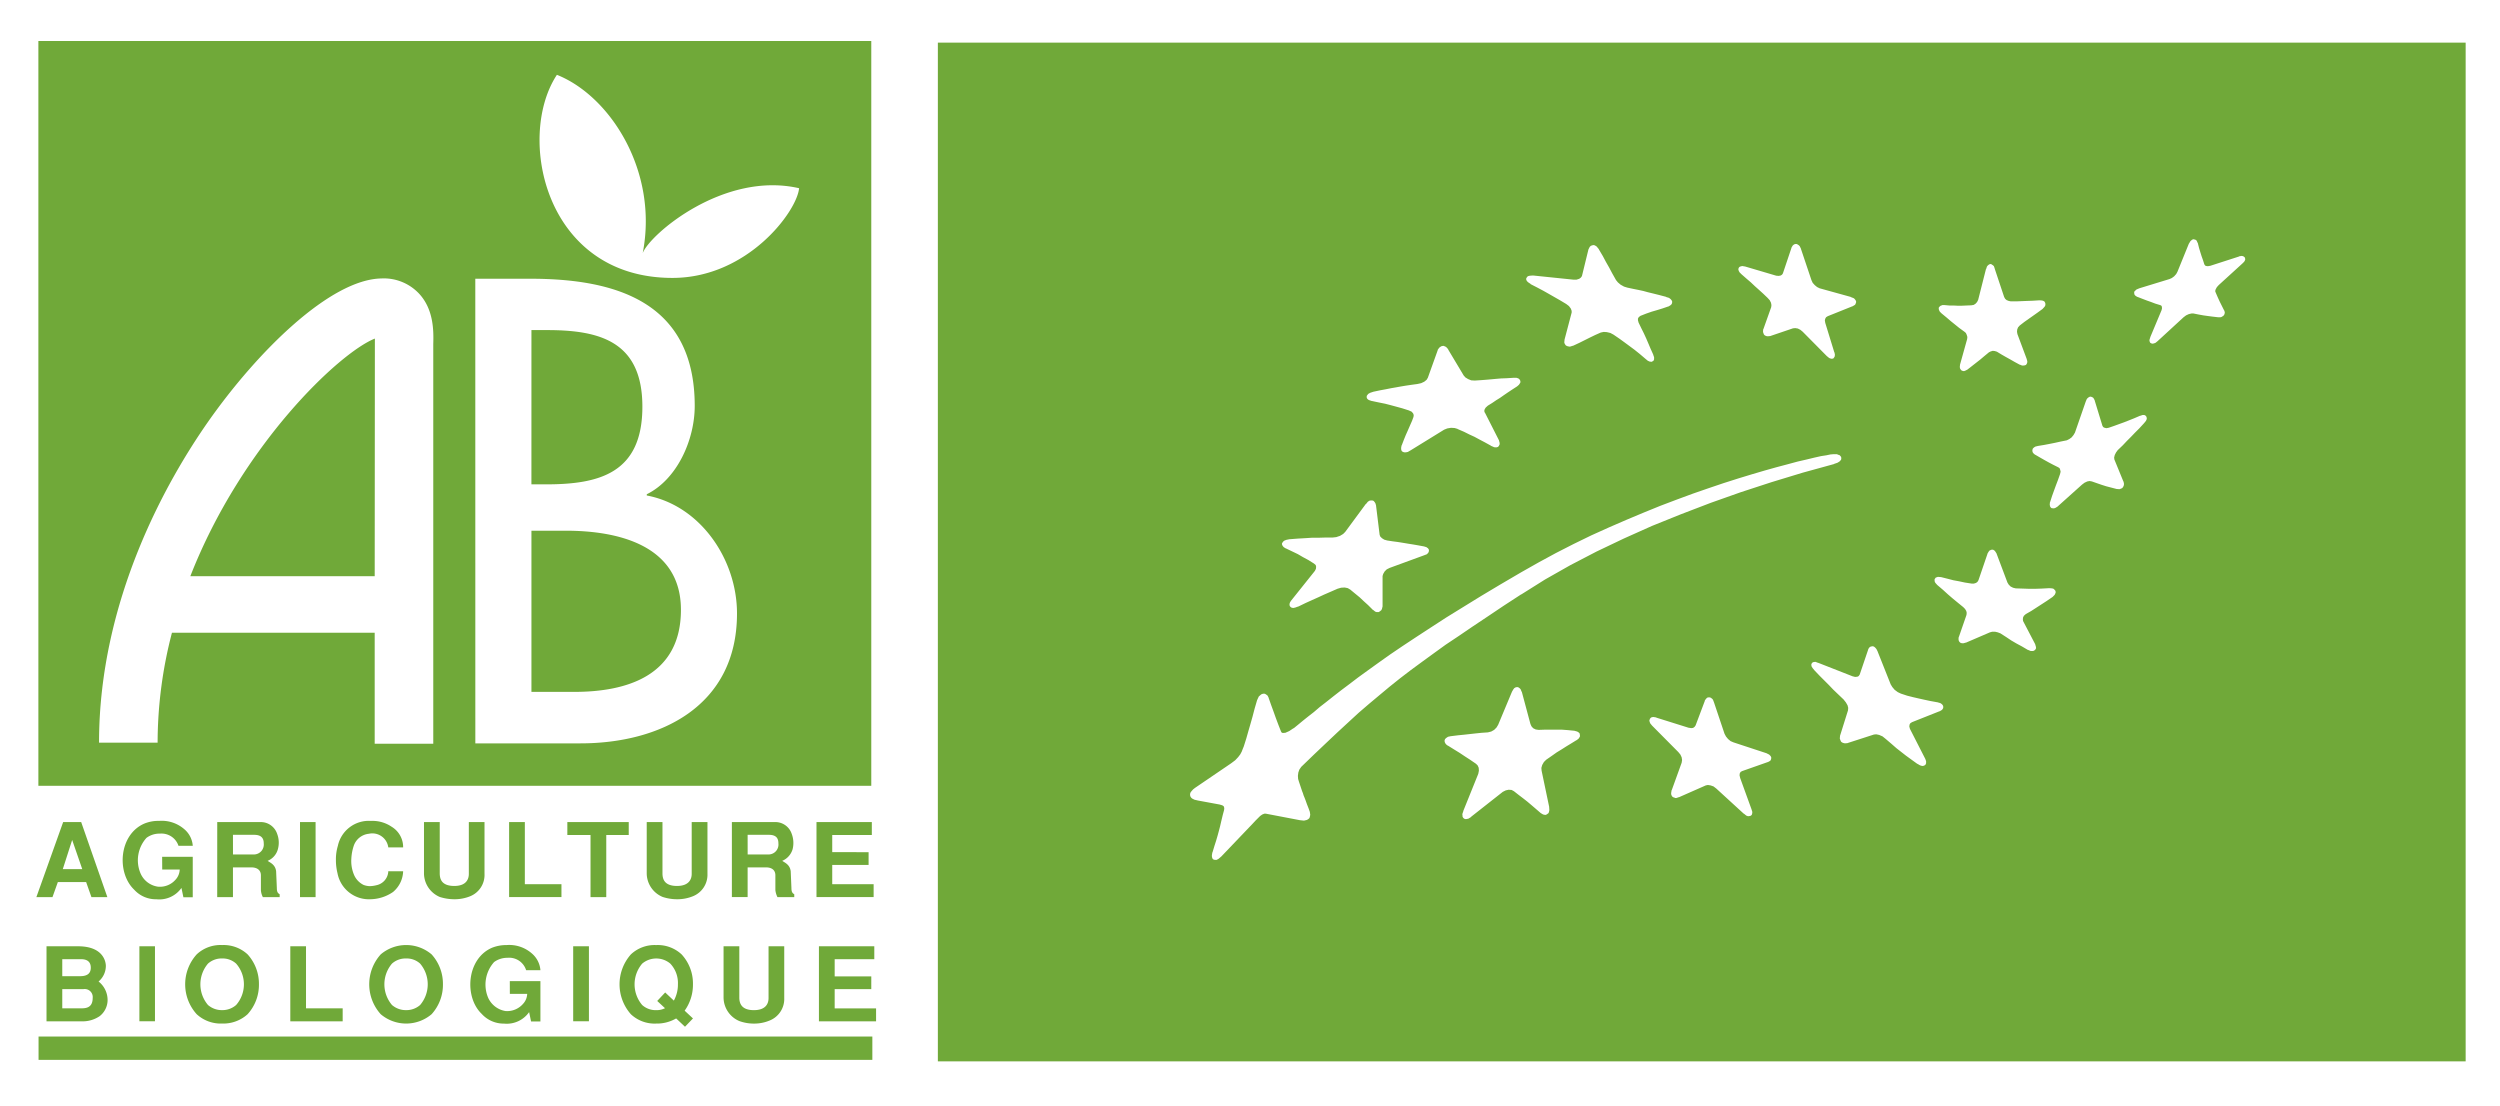 <?xml version="1.0" encoding="UTF-8"?> <svg xmlns="http://www.w3.org/2000/svg" xmlns:xlink="http://www.w3.org/1999/xlink" id="Groupe_1232" data-name="Groupe 1232" width="240.625" height="106.448" viewBox="0 0 240.625 106.448"><defs><clipPath id="clip-path"><rect id="Rectangle_499" data-name="Rectangle 499" width="240.625" height="106.448" fill="none"></rect></clipPath></defs><rect id="Rectangle_497" data-name="Rectangle 497" width="240.625" height="106.448" fill="#fff"></rect><g id="Groupe_1231" data-name="Groupe 1231"><g id="Groupe_1230" data-name="Groupe 1230" clip-path="url(#clip-path)"><path id="Tracé_2025" data-name="Tracé 2025" d="M63.459,26.163C64.992,18.313,60.343,11.042,55.2,9c-3.934,5.959-1.192,19.548,11.119,19.548,7.237,0,11.987-6.4,12.192-8.633-7.271-1.669-14.406,4.478-15.053,6.249M41.817,29.943A4.653,4.653,0,0,0,38.309,28.6c-4.9.085-11.9,6.981-16.671,13.776-3.917,5.6-10.507,17.079-10.507,30.905h5.637A42.051,42.051,0,0,1,18.148,62.7H37.662V73.382H43.3V34.932c.034-1.209.085-3.423-1.481-4.989m-21.9,27.312c4.938-12.634,14.354-21.523,17.761-22.868l-.017,22.868ZM52.749,33.57h1.5c5.057,0,9.178,1.073,9.178,7.373,0,6.42-4.172,7.475-9.28,7.475h-1.4Zm0,19.31h3.338c4.836,0,11.051,1.311,11.051,7.612,0,6.368-5.244,7.9-10.251,7.9H52.749Zm-5.4,20.468H57.465c7.646,0,15.069-3.542,15.069-12.5,0-5.244-3.559-10.4-8.684-11.358v-.12c2.912-1.43,4.615-5.227,4.615-8.5,0-10.063-7.68-12.243-15.82-12.243h-5.3ZM5.292,77.434H85.459V5.746H5.292ZM85.749,92.879v1.243H81.935v1.653h3.524V97H81.935v1.857h3.985V100.1h-5.5v-7.22Zm-8.668,0v4.972a2.236,2.236,0,0,1-1.379,2.162,3.818,3.818,0,0,1-1.515.306,4.085,4.085,0,0,1-1.414-.238,2.48,2.48,0,0,1-1.532-2.23V92.879h1.516v4.989c.016.46.17,1.158,1.4,1.158,1.21,0,1.414-.7,1.414-1.158V92.879ZM65.605,98.838a1.782,1.782,0,0,1-.852.188,1.943,1.943,0,0,1-1.345-.493,3.077,3.077,0,0,1,0-3.985,2.1,2.1,0,0,1,2.708,0,2.73,2.73,0,0,1,.732,1.993,3.192,3.192,0,0,1-.392,1.567l-.834-.784-.767.817Zm1.89.239a4.291,4.291,0,0,0,.8-2.537,4.136,4.136,0,0,0-1.09-2.878,3.367,3.367,0,0,0-2.452-.9,3.329,3.329,0,0,0-2.435.9,4.345,4.345,0,0,0,0,5.755,3.329,3.329,0,0,0,2.435.9,3.679,3.679,0,0,0,1.924-.494l.852.8.767-.8Zm-10.728-6.2h1.515v7.22H56.767Zm-6.1,3.355h2.946v3.882h-.9l-.187-.9a2.632,2.632,0,0,1-2.418,1.107,2.846,2.846,0,0,1-2.146-.936c-1.7-1.618-1.464-5.313,1-6.368a3.742,3.742,0,0,1,1.4-.256,3.293,3.293,0,0,1,2.418.8,2.365,2.365,0,0,1,.834,1.618H52.238a1.713,1.713,0,0,0-1.805-1.192,2.153,2.153,0,0,0-1.277.409,3.251,3.251,0,0,0-.579,3.423,2.219,2.219,0,0,0,1.686,1.294,2.025,2.025,0,0,0,1.668-.681,1.476,1.476,0,0,0,.409-.971H50.671Zm-9.978,2.792a2.039,2.039,0,0,1-1.362-.493,3.077,3.077,0,0,1,0-3.985,1.957,1.957,0,0,1,1.362-.494,1.917,1.917,0,0,1,1.346.494,3.077,3.077,0,0,1,0,3.985,2,2,0,0,1-1.346.493m3.542-2.486a4.212,4.212,0,0,0-1.09-2.878,3.782,3.782,0,0,0-4.9,0,4.3,4.3,0,0,0,0,5.755,3.782,3.782,0,0,0,4.9,0,4.208,4.208,0,0,0,1.09-2.877m-13.18-3.661v5.977H34.58V100.1H29.54v-7.22Zm-8.072,6.147a2.039,2.039,0,0,1-1.362-.493,3.077,3.077,0,0,1,0-3.985,1.957,1.957,0,0,1,1.362-.494,1.918,1.918,0,0,1,1.346.494,3.024,3.024,0,0,1,0,3.985,2,2,0,0,1-1.346.493m3.542-2.486a4.212,4.212,0,0,0-1.09-2.878,3.394,3.394,0,0,0-2.452-.9,3.34,3.34,0,0,0-2.451.9,4.293,4.293,0,0,0,0,5.755,3.408,3.408,0,0,0,2.451.9,3.465,3.465,0,0,0,2.452-.9,4.208,4.208,0,0,0,1.09-2.877M15.014,92.879h1.5v7.22h-1.5ZM7.591,94.121H9.4c.51,0,.936.188.936.818,0,.578-.374.817-1.021.817H7.591ZM6.075,100.1H9.4a2.923,2.923,0,0,0,1.788-.494,1.975,1.975,0,0,0,.766-1.532,2.275,2.275,0,0,0-.868-1.805,1.976,1.976,0,0,0,.7-1.5c0-.29-.153-1.89-2.673-1.89H6.075ZM7.591,97H9.65a.77.77,0,0,1,.869.852c0,.987-.7,1-1.158,1H7.591Zm77.92-16.074v1.243H81.7v1.651H85.2v1.226H81.7V86.9h3.985v1.243h-5.5v-7.22ZM73.557,82.151H75.6c.681,0,.919.306.919.817a.959.959,0,0,1-.9,1.073h-2.06Zm-1.516,5.994h1.516v-2.86h1.771c.528,0,.885.238.9.732v1.447a1.953,1.953,0,0,0,.2.681h1.618v-.272c-.154-.1-.273-.188-.273-.6l-.068-1.618c-.085-.647-.562-.817-.817-1a1.747,1.747,0,0,0,1-1.124,2.482,2.482,0,0,0-.084-1.464,1.66,1.66,0,0,0-1.686-1.141H72.041Zm-2.35-7.22V85.9a2.229,2.229,0,0,1-1.4,2.162,3.979,3.979,0,0,1-1.5.29,4.457,4.457,0,0,1-1.413-.222,2.479,2.479,0,0,1-1.533-2.23V80.925h1.516v4.989c.017.46.153,1.158,1.4,1.158,1.192,0,1.413-.7,1.413-1.158V80.925Zm-7.577,0v1.243H59.951v5.977H58.436V82.168H56.205V80.925Zm-10,0V86.9h3.524v1.243H50.6v-7.22Zm-3.882,0V85.9a2.211,2.211,0,0,1-1.379,2.162,3.979,3.979,0,0,1-1.5.29,4.648,4.648,0,0,1-1.43-.222,2.486,2.486,0,0,1-1.516-2.23V80.925h1.516v4.989c.016.46.153,1.158,1.4,1.158,1.192,0,1.4-.7,1.4-1.158V80.925ZM40.4,85.659a2.71,2.71,0,0,1-.971,1.992,3.933,3.933,0,0,1-2.179.7,3.076,3.076,0,0,1-3.167-2.5,5.193,5.193,0,0,1-.153-1.26,4.511,4.511,0,0,1,.187-1.379,3.042,3.042,0,0,1,3.184-2.4,3.282,3.282,0,0,1,1.993.562A2.286,2.286,0,0,1,40.4,83.36h-1.43A1.548,1.548,0,0,0,37.1,82.049a1.717,1.717,0,0,0-1.448,1.141,4.614,4.614,0,0,0-.238,1.26,3.4,3.4,0,0,0,.238,1.5,1.922,1.922,0,0,0,.937,1.022,1.857,1.857,0,0,0,.6.12A2.922,2.922,0,0,0,37.832,87a1.433,1.433,0,0,0,1.141-1.345Zm-9.927-4.734h1.5v7.22h-1.5Zm-6.453,1.226h2.043c.664,0,.92.306.92.817a.959.959,0,0,1-.9,1.073h-2.06Zm-1.516,5.994h1.516v-2.86h1.771c.528,0,.9.238.919.732v1.447a1.642,1.642,0,0,0,.188.681h1.618v-.272c-.153-.1-.272-.188-.272-.6l-.069-1.618c-.084-.647-.562-.817-.817-1a1.684,1.684,0,0,0,.987-1.124,2.365,2.365,0,0,0-.068-1.464,1.659,1.659,0,0,0-1.686-1.141H22.507Zm-5.3-3.882h2.946v3.9h-.9l-.187-.9a2.607,2.607,0,0,1-2.419,1.09,2.805,2.805,0,0,1-2.129-.92c-1.719-1.635-1.481-5.312.988-6.369a3.552,3.552,0,0,1,1.414-.255,3.306,3.306,0,0,1,2.4.783,2.311,2.311,0,0,1,.835,1.618H18.778a1.723,1.723,0,0,0-1.788-1.175,2.089,2.089,0,0,0-1.294.409,3.221,3.221,0,0,0-.579,3.4A2.152,2.152,0,0,0,16.8,87.141a1.992,1.992,0,0,0,1.686-.664,1.506,1.506,0,0,0,.409-.988H17.211ZM8.544,82.645l.971,2.809H7.641Zm.868-1.72H7.676L5.1,88.145h1.55L7.165,86.7H9.889l.51,1.447h1.532Zm76.149,20.638v2.248H5.309v-2.248Z" transform="translate(-1.598 -1.799)" fill="#70a939" fill-rule="evenodd"></path><rect id="Rectangle_498" data-name="Rectangle 498" width="147.05" height="98.053" transform="translate(90.269 4.103)" fill="#70a939"></rect><path id="Tracé_2026" data-name="Tracé 2026" d="M228.788,55.013c.666-.182.767-.506-.02-.465-1.313.061-16.622,3.575-29.891,11.33-14.44,8.423-18.8,12.623-21.893,15.006-.808.626-1.414.646-1.555.262-.5-1.313-.808-2.081-1.212-3.292-.121-.384-.464-.343-.646.181-.525,1.778-.788,2.868-1.313,4.484a3.043,3.043,0,0,1-1.313,1.757l-3.474,2.363c-.424.3-.646.626.2.767l2.1.383c.889.182.606.768.485,1.293-.363,1.494-.525,2.1-1.01,3.635-.161.5.041.565.464.142l3.009-3.151c.485-.525.97-1.131,1.495-1.03l3.272.626c.808.141.808-.222.586-.767-.606-1.535-.5-1.333-.969-2.646a1.649,1.649,0,0,1,.282-1.656C185,76.824,188.153,74.4,198.615,67.594c8.2-5.351,19.086-9.593,30.173-12.582m39.221-19.248-2.3,2.1c-.3.283-.485.727-.363.949.323.727.484,1.091.848,1.758.121.2-.041.363-.364.323a22.7,22.7,0,0,1-2.342-.363,1.58,1.58,0,0,0-1.151.424l-2.5,2.3c-.324.283-.485.262-.324-.1l1.091-2.625c.141-.343.04-.707-.262-.788-.889-.283-1.333-.444-2.2-.788-.283-.1-.2-.282.181-.4l2.888-.868a1.6,1.6,0,0,0,.929-.848l1.09-2.686c.161-.363.324-.4.4-.121.242.889.384,1.313.667,2.141.08.262.464.363.828.242l2.787-.909c.343-.1.4.021.1.262m-47.785.727,3.03.889a.742.742,0,0,0,.909-.363l.828-2.484c.122-.324.324-.283.465.1l1.01,3.029a1.584,1.584,0,0,0,.929.909l3.009.848c.4.122.465.324.141.444l-2.423.97a.687.687,0,0,0-.343.888l.889,2.868c.121.363-.021.424-.343.1L226,42.349a1.216,1.216,0,0,0-1.111-.384l-2.242.748c-.3.08-.464-.081-.363-.364l.768-2.161a1.163,1.163,0,0,0-.4-1.07c-.989-.929-1.494-1.394-2.544-2.3-.324-.283-.283-.424.121-.324m19.227,3.716a18.989,18.989,0,0,0,2.646.02.973.973,0,0,0,.828-.686l.768-2.969c.1-.4.282-.424.383-.061l.909,2.767a.925.925,0,0,0,.848.565c.99,0,1.6-.041,2.807-.1.364-.021.444.121.141.384-.909.687-1.353.929-2.242,1.635a1.026,1.026,0,0,0-.282,1.05l.909,2.4c.121.3,0,.424-.3.262-.889-.464-1.333-.727-2.222-1.251a1,1,0,0,0-1.03.1c-.828.707-1.232,1.03-2.06,1.657-.262.2-.4.08-.324-.223l.687-2.484a.956.956,0,0,0-.363-.949c-.909-.646-1.333-1.03-2.2-1.757-.283-.223-.242-.4.1-.364m19.065,10.967c-1.01,1.071-1.515,1.6-2.524,2.585a1.287,1.287,0,0,0-.4,1.131l.889,2.162c.121.282-.041.464-.364.383a18.317,18.317,0,0,1-2.4-.727,1.23,1.23,0,0,0-1.131.344l-2.363,2.12c-.3.242-.444.161-.343-.182.323-1.03.586-1.6.969-2.706a.755.755,0,0,0-.282-.929,19.555,19.555,0,0,1-2.222-1.191c-.282-.161-.2-.343.161-.384,1.111-.181,1.677-.3,2.828-.565a1.574,1.574,0,0,0,.929-.868l1.03-2.989c.121-.384.323-.444.424-.122l.747,2.465a.691.691,0,0,0,.889.323c1.192-.424,1.817-.646,3.05-1.171.384-.162.444-.021.121.323m-8.765,16.682c-1.05.727-1.576,1.07-2.606,1.676a.772.772,0,0,0-.323.929l1.171,2.282c.162.3-.02.383-.363.2-1.091-.586-1.616-.909-2.646-1.576a1.42,1.42,0,0,0-1.191-.141l-2.343,1.01c-.3.142-.464,0-.363-.262l.747-2.161a.971.971,0,0,0-.4-.969c-1.01-.808-1.515-1.273-2.484-2.121-.3-.282-.262-.424.121-.343a29.082,29.082,0,0,0,2.989.626.825.825,0,0,0,.909-.464l.869-2.565c.121-.343.323-.323.444.021l1.05,2.767a1.168,1.168,0,0,0,.99.707,25.43,25.43,0,0,0,3.272-.02c.424-.02.485.161.162.4M238.947,78.844l-2.686,1.05a.684.684,0,0,0-.3.949l1.475,2.908c.181.383.02.464-.4.182a27.909,27.909,0,0,1-3.05-2.4,1.608,1.608,0,0,0-1.313-.464l-2.545.828c-.343.1-.525-.081-.444-.4l.767-2.484a1.4,1.4,0,0,0-.485-1.232c-1.151-1.111-1.717-1.676-2.807-2.808-.364-.363-.324-.525.1-.343l3.313,1.313c.424.162.868.041.969-.262l.828-2.444c.1-.323.323-.222.484.182l1.252,3.171a2.024,2.024,0,0,0,1.111,1.009,25.782,25.782,0,0,0,3.535.849c.464.08.545.262.2.4m-16.561,4.888L219.9,84.6a.68.68,0,0,0-.324.929l1.111,3.049c.161.4,0,.465-.364.162L217.66,86.3a1.309,1.309,0,0,0-1.232-.343L213.843,87.1c-.343.161-.525,0-.384-.384l.97-2.666a1.255,1.255,0,0,0-.384-1.232l-2.524-2.545c-.324-.343-.263-.5.141-.384l3.131.99a.735.735,0,0,0,.949-.343l.889-2.4c.121-.3.323-.242.444.162l1.01,3.029a1.756,1.756,0,0,0,.99.949l3.151,1.03c.4.141.485.324.161.424m-18.439-2.08A33.88,33.88,0,0,0,201,83.55a1.386,1.386,0,0,0-.525,1.293l.727,3.474c.1.465-.1.626-.444.343-1.03-.889-1.535-1.313-2.565-2.1a1.157,1.157,0,0,0-1.354.061l-3.049,2.423c-.4.324-.586.181-.384-.3l1.434-3.575a1.05,1.05,0,0,0-.3-1.252c-1.07-.727-1.616-1.07-2.706-1.736-.364-.2-.263-.424.2-.485,1.434-.181,2.161-.262,3.575-.363a1.521,1.521,0,0,0,1.151-.848l1.333-3.211c.162-.4.384-.4.485-.021l.828,3.09a1.042,1.042,0,0,0,.989.747,21.528,21.528,0,0,1,3.434.081c.444.06.464.282.121.485M176.479,62.728c1.717-.141,2.545-.161,4.12-.161a1.913,1.913,0,0,0,1.414-.646l1.979-2.686c.242-.343.5-.343.545.041l.343,2.807a1.075,1.075,0,0,0,.929.768c1.6.222,1.859.262,3.494.565.444.081.444.262.021.4l-3.333,1.212a1.261,1.261,0,0,0-.828.989v2.908c-.021.384-.242.465-.525.2-.848-.828-1.293-1.232-2.221-2a1.532,1.532,0,0,0-1.434-.08c-1.495.646-2.262.99-3.8,1.717-.5.222-.666.122-.363-.242l2.242-2.807a.685.685,0,0,0-.1-1.05,21.748,21.748,0,0,0-2.787-1.515c-.383-.181-.242-.363.3-.424m8.079-14.179c1.878-.4,2.464-.5,4.241-.747a1.484,1.484,0,0,0,1.171-.747l.949-2.666c.141-.343.384-.363.586-.041L193,46.873a1.51,1.51,0,0,0,1.272.586c1.656-.1,2.04-.182,3.737-.262.485-.041.545.161.2.383-1.293.828-1.7,1.172-2.848,1.879a.738.738,0,0,0-.343.969l1.374,2.666c.161.343-.021.444-.444.2a31.894,31.894,0,0,0-3.211-1.616,1.739,1.739,0,0,0-1.515.06l-3.231,2c-.464.282-.687.242-.525-.2.525-1.353.727-1.676,1.151-2.747a.725.725,0,0,0-.585-.909,30.56,30.56,0,0,0-3.615-.929c-.485-.1-.4-.283.141-.4M199.867,37.34l3.877.4a.976.976,0,0,0,1.071-.485l.646-2.605c.1-.343.343-.323.565.06.666,1.172,1.01,1.758,1.636,2.949a2.113,2.113,0,0,0,1.272.848c1.434.283,1.959.424,3.716.889.464.122.545.343.2.464-1.07.363-1.616.465-2.726.929a.665.665,0,0,0-.283.969c.586,1.172.868,1.818,1.414,3.09.182.424.021.464-.383.1a32.856,32.856,0,0,0-3.09-2.343,1.72,1.72,0,0,0-1.434-.242c-1.07.464-1.616.808-2.706,1.292-.363.161-.585.02-.484-.3l.686-2.605a1.128,1.128,0,0,0-.626-1.091c-1.374-.808-2.04-1.191-3.454-1.938-.444-.243-.4-.4.1-.384" transform="translate(-52.321 -10.597)" fill="#fff" fill-rule="evenodd"></path><path id="Tracé_2027" data-name="Tracé 2027" d="M166.762,86.915v.121l.041.121v.021l.1.121.081.06.2.1.343.08,2.081.384.262.08.121.08.041.081.021.141-.021.161-.06.223-.06.223-.141.585-.121.525-.122.465-.121.444-.141.484-.161.5-.182.606-.02.021-.041.262v.1l.02.122.061.141.1.061.1.02h.181l.182-.1.262-.223.02-.02,3.01-3.151.242-.262.242-.242.223-.222.2-.141.2-.081h.161l3.272.626.384.041.262-.061.122-.06.121-.1.06-.121v-.021l.041-.2-.041-.283-.1-.283-.181-.464-.122-.343-.1-.262-.1-.242-.06-.2-.081-.2-.08-.242-.1-.3-.122-.363-.08-.263-.021-.3.041-.323.1-.283.182-.262,1.212-1.171,1.171-1.111,1.091-1.03,1.05-.969,1.01-.929,1.01-.868.99-.828.969-.808,1.01-.808,1.03-.788,1.07-.787,1.111-.808,1.172-.848,1.272-.848,1.333-.909,1.454-.969,1.535-1.03,1.676-1.091h.02l2.283-1.434,2.423-1.373,2.525-1.313,2.625-1.252,2.706-1.212,2.807-1.131,2.848-1.091,2.908-1.03,2.969-.969,2.989-.909,3.009-.828.021-.021.3-.1.2-.121.081-.081.081-.1.02-.141-.02-.121-.06-.081-.1-.1h-.04l-.2-.081h-.384l-.242.021-.383.08-.525.081-.626.141-.747.181-.869.2-.969.262-1.07.283-1.151.323-1.232.363-1.313.4-1.394.444-1.434.485-1.515.525-1.534.566-1.6.606-1.636.666-1.636.686-1.676.727-1.7.767-1.7.828-1.7.868-1.676.909-1.677.949-2,1.172-1.859,1.111-1.736,1.07-1.636,1.01-1.495.97-1.393.909-1.313.868-1.192.808-1.111.788-1.01.727-.949.687-.848.646-.808.606-.727.566-.687.545-.626.485-.566.485-.545.424-.5.4-.464.384-.444.363v-.02l-.424.283-.364.161-.222.02-.121-.02-.081-.122-.262-.666-.242-.646-.223-.626-.222-.605-.242-.687v-.021l-.1-.2-.1-.08-.121-.081-.141-.041-.041.021-.141.02-.121.081-.182.161-.141.3v.021l-.02.02-.242.828-.2.768-.2.707-.2.687-.2.707-.242.767-.1.242-.1.263-.141.262-.2.263-.282.3-.4.3-3.474,2.364-.181.142-.162.181-.1.141Zm.5.02.1-.1.142-.1,3.474-2.364.444-.363.324-.323.242-.323.181-.324.121-.283.081-.262.262-.788.2-.707.2-.707.2-.707.2-.747.242-.828.1-.2.041-.041.06.1h.021l.2.646.222.626.242.607.242.646.282.727v.041l.162.2.02.02.1.06.242.081h.1l.363-.041.444-.182.485-.323v-.02l.464-.343.464-.384.5-.4.545-.444.566-.464.626-.5.687-.525.727-.566.788-.606.868-.646.929-.687,1.01-.727,1.111-.767,1.192-.808,1.293-.868,1.393-.909,1.495-.949,1.616-1.03,1.736-1.05,1.858-1.131,2-1.171,1.656-.929,1.677-.909,1.7-.848,1.676-.828,1.7-.768,1.656-.727,1.636-.687,1.635-.646,1.576-.606,1.534-.566,1.495-.525,1.454-.485L219.656,57l1.313-.4,1.232-.363,1.151-.323,1.05-.283.97-.242.848-.222.747-.162.626-.141.5-.1.363-.061-2.868.808-2.989.909-2.969.969-2.928,1.03-2.868,1.091-2.807,1.151-2.727,1.212-2.646,1.272-2.544,1.313-2.424,1.394-2.3,1.434h-.02l-1.677,1.091-1.555,1.03-1.434.969-1.353.909-1.252.869-1.192.828-1.111.808-1.091.808-1.03.788-1.01.808-.99.808-.989.849-.99.868-1.03.929-1.05.97-1.111,1.03-1.151,1.111-1.232,1.192-.021.02-.262.364-.141.4-.041.4.021.4.1.324.121.383.122.3.08.242.061.2.08.222.081.223.1.283.141.343.181.444.081.242.02.142v.06h-.02l-.121.021-.283-.021-3.272-.626h-.343l-.324.141-.282.2-.263.243-.262.262-.242.262-2.989,3.13-.061.061.182-.545.161-.545.141-.464.121-.465.122-.464.121-.525.162-.585.06-.223.041-.242.04-.263-.04-.283-.1-.222-.081-.08-.222-.162-.364-.121h-.02l-2.1-.384-.262-.06Zm9.028-24.054.122-.021.767-.06.687-.041.626-.04h.626l.646-.021h.747l.444-.06.444-.141.4-.242.283-.283.02-.02,1.98-2.686.081-.1.02.06.343,2.767v.041l.121.323.262.3.343.2.384.122h.02l.545.081.444.06.384.061.363.041.343.06.4.08.444.081.444.08L185.787,64.7l-.364.2-.3.283-.222.343-.081.363V68.8l-.02.1-.122-.081-.444-.424-.4-.384-.424-.384-.424-.363-.5-.424-.021-.02-.343-.182-.424-.081-.464.041-.424.121h-.02l-.687.3-.626.263-.566.262-.585.262-.626.3-.646.3,2.1-2.646.021-.02.161-.3.041-.1.02-.3v-.1l-.1-.262-.06-.1L179,64.355h-.02l-.586-.363-.525-.3-.5-.283-.545-.283Zm-.686-.081.02.141.06.1.081.1.181.122h.021l.626.3.545.262.485.284.525.282.545.343.162.141.04.161-.02.2-.1.2-2.242,2.807-.02.02-.122.182-.04.1-.021.122.021.141.08.1.081.061h.02l.142.04.2-.04.283-.1h.02l.707-.343.626-.283.585-.262.566-.262.606-.263.686-.3.343-.1.343-.02.3.06.242.142.464.383.444.364.384.363.424.384.465.464h.02l.2.161.121.041h.223l.121-.081.122-.1.06-.121.06-.242V65.931l.06-.2.141-.242.2-.2.283-.141,3.312-1.212.262-.1.122-.121.04-.06.041-.122v-.1l-.02-.081-.081-.1-.141-.1-.263-.08h-.02l-.545-.1-.464-.08-.384-.06-.363-.061-.364-.06-.383-.06-.465-.06-.525-.081-.283-.08-.222-.141-.161-.162-.06-.161-.344-2.807v-.021l-.06-.2-.06-.1-.081-.1-.04-.041-.122-.041h-.121l-.141.02-.161.1-.182.222h-.02l-1.98,2.686-.2.2-.3.181-.363.122-.363.041h-.707l-.667.02h-.626l-.626.041-.707.04-.787.061h-.021l-.3.06-.2.08-.1.081-.06.081Zm8.159-14.2v.161l.061.121.1.081.08.041.242.08h.021l.666.141.606.122.545.141.525.142.586.161.626.2.041.02.223.1.142.162.06.161-.021.181-.142.384-.161.363-.141.324-.141.323-.162.363-.181.444-.2.525-.021.021-.04.223v.121l.02.121.06.1.1.061.122.04h.141l.2-.04.282-.162,3.211-1.979.3-.121.364-.061.343.021.283.08v.021h.02l.606.262.525.262.485.222.484.262.5.263.586.323.02.021.283.121.081.021h.181l.122-.041.08-.081.06-.121.021-.041v-.141l-.06-.222v-.021L195.138,50.2h-.02l-.041-.161.041-.162.1-.161.2-.182.424-.262.384-.262.363-.223.343-.242.384-.263.424-.282.5-.324.162-.141.06-.08.06-.1.041-.081-.02-.141-.041-.08-.041-.061-.1-.08-.182-.06h-.3l-.646.041-.545.02-.464.04-.444.041-.464.041-.525.041-.626.041-.343-.02-.3-.122-.262-.161-.161-.181-1.495-2.5V44.1l-.182-.2-.1-.06-.161-.061h-.041l-.141.021-.141.081-.1.08-.142.2V44.2l-.949,2.646-.121.2-.223.181-.3.141-.363.081-.586.08-.545.081-.485.081-.444.081-.464.08-.5.1-.545.1-.666.141-.3.1-.182.1-.02.02-.081.1Zm.848.06.545-.121.545-.122.485-.1.464-.08.444-.061.485-.08.525-.081.626-.08.424-.122.4-.182.324-.262.2-.323v-.021l.949-2.645.06-.1.1.1,1.494,2.5v.02l.263.283.363.222.424.141.424.041h.021l.646-.041.525-.041.464-.041.444-.041.464-.04.525-.021.606-.041-.4.263-.424.282-.363.263-.343.242-.363.223-.384.262-.444.283h-.02l-.262.242-.2.3-.061.324.021.1.081.3v.021l1.333,2.565-.081-.041-.565-.324-.525-.262-.485-.262-.485-.242-.545-.242-.606-.282-.4-.141-.464-.021-.464.061-.384.161-.02.021-3.232,2-.181.081.2-.5.181-.424.161-.363.142-.323.141-.343.161-.364.162-.424.02-.021.041-.3-.021-.122-.1-.262-.06-.08-.242-.263-.363-.161-.666-.223-.586-.161-.545-.141-.565-.141-.606-.141Zm7.231,33.182.121-.02.646-.081.586-.08.545-.061.545-.04.566-.06.666-.041h.021l.4-.1.384-.223.324-.3.222-.343v-.02l1.333-3.211V77.24l.02-.02.828,3.07.02.021.161.363.283.283.363.2.384.06h.02l.646-.02h1.6l.545.04.606.06.06.021-.041.02-.5.3-.485.283-.444.3-.465.3-.484.324-.566.383-.02.021-.283.3-.222.384-.121.424.02.4v.02l.727,3.474.021.141-.06-.04-.485-.4L199.9,87.6l-.384-.323-.384-.324-.424-.323-.485-.384-.363-.181-.444-.041-.444.08-.363.2-.021.021-3.049,2.423v-.02h-.021l1.434-3.6h.02l.081-.424-.041-.424-.141-.363-.041-.06-.262-.263-.586-.4-.525-.323-.485-.324-.525-.323-.586-.363Zm-.586-.04.021.121.06.121.08.1.161.121h.021l.585.364.525.323.485.324.5.323.585.4.162.161.1.223.02.283-.06.3-1.434,3.555v.02l-.1.3.021.2v.06l.08.122.081.06.081.041h.121l.2-.041.262-.161v-.021l3.05-2.4.283-.141.282-.061.283.021.222.121.465.364.424.323.384.3.383.324.424.363.464.4.021.02.2.122.1.041.141.02h.061l.121-.06.1-.081h.021l.06-.122.04-.2-.02-.3v-.02l-.727-3.474-.021-.263.081-.282.161-.282.223-.223.525-.363.485-.343.464-.283.444-.283.464-.282.525-.324h.02l.2-.161.1-.161.02-.041V81.26l-.02-.122V81.1l-.081-.1-.161-.1-.282-.08h-.021l-.626-.061-.566-.041h-1.616l-.606.021-.283-.041-.242-.121-.161-.182-.1-.222-.828-3.09-.021-.021-.1-.242-.1-.1-.121-.081-.1-.02-.141.02-.142.081-.08.1-.142.242-1.333,3.191-.161.263-.222.222-.283.161-.324.081-.606.041-.585.06-.545.06-.545.061-.606.06-.646.08h-.02l-.283.06-.182.122-.1.1-.04.1Zm7.857-44.493v.081l.06.141.121.121.242.162v.02l.667.343.565.3.5.283.525.3.566.323.606.363.262.2.182.242.08.223v.161l-.686,2.605v.02l-.021.223v.041l.041.121.081.121.04.041.122.06.181.041h.1l.263-.081h.02l.606-.282.525-.262.484-.242.5-.242.545-.242.283-.06.3.02.343.081.3.161.586.4.5.364.464.343.464.343.5.4.545.464.242.2.182.081h.02l.141.021.08-.021.021-.02.121-.081.041-.122v-.2l-.08-.223v-.021l-.263-.585-.222-.525-.2-.465-.223-.484-.242-.485-.263-.545-.06-.222V41.15l.081-.141.161-.121.565-.222.525-.182.485-.141.525-.161.585-.2h.021l.161-.1.1-.081.06-.1.021-.081v-.141l-.061-.1-.08-.1-.161-.121-.263-.08-.02-.021-.687-.181-.565-.141-.5-.121-.444-.122-.464-.1-.5-.1-.566-.121-.323-.1-.324-.181-.262-.223-.181-.222-.364-.646-.3-.565-.3-.525-.3-.565-.383-.646v-.02l-.182-.223-.081-.08-.161-.081-.06-.021-.141.021-.121.041-.041.02-.1.1-.1.2-.021.041-.626,2.565-.1.141-.161.121-.262.081h-.3l-3.877-.4h-.02l-.3.021-.162.041-.08.06-.081.122Zm.848.182,3.656.384h.424l.384-.122.283-.181.06-.081.161-.242.02-.04.626-2.585.02-.041.122.161.363.626.3.545.3.545.3.546.343.666.02.02.262.3.343.283.4.222.4.141h.021l.565.1.485.122.444.1.464.1.484.121.566.161.687.182.08.02-.484.161-.5.162-.506.161-.525.182-.626.242h-.02l-.242.181-.08.08-.122.223-.02.1-.041.323.121.364v.02l.283.545.222.5.223.464.2.465.222.525.141.3-.444-.384-.5-.4-.485-.363-.464-.343-.5-.363-.586-.4h-.02l-.384-.2-.444-.121-.424-.041-.384.1h-.02l-.586.262-.525.263-.485.242-.525.262-.566.263-.161.04v-.06l.687-2.605v-.424l-.141-.324-.262-.343-.324-.262h-.02l-.626-.383-.566-.324-.525-.3-.525-.283-.565-.3Zm11.007,42.312.021.141.06.162.181.222,2.525,2.545.2.242.121.262.041.262-.041.262-.949,2.626-.02.02-.041.262v.122l.06.161.041.06.122.081.141.041v.02h.141l.242-.081h.021l2.565-1.131.2-.041.262.041.283.1.262.2,2.646,2.423h.02l.223.182.161.06h.041l.141-.02.081-.021.1-.08.041-.122.02-.161-.08-.262-1.091-3.009-.06-.262.02-.182.081-.141.141-.08,2.465-.868h.02l.182-.1.06-.04.06-.122.02-.1v-.1l-.06-.121-.141-.141-.282-.142H222.2l-3.13-1.03-.283-.122-.242-.2-.2-.242-.141-.262-1.01-3.009-.1-.262-.061-.081-.121-.1-.081-.041-.121-.02-.122.02-.06.02-.1.1-.121.161v.041l-.889,2.363-.1.141-.142.1-.181.021-.263-.041-3.09-.969-.021-.021-.262-.041-.161.021-.1.06-.081.1-.02.081Zm.707.283,2.929.908.02.021.364.06.363-.06.262-.161.081-.081.161-.223v-.04l.848-2.3.041.08,1.01,3.009v.021l.181.323.263.324.323.262.363.161,3.151,1.03.041.02-2.363.828H219.7l-.242.141-.081.081-.141.262-.06.364.06.363.021.02,1.05,2.868-2.585-2.364-.343-.242-.384-.161-.383-.061-.364.061-.02.02-2.545,1.131-.121.041.041-.141.949-2.626.02-.02.06-.363-.08-.4-.182-.383-.242-.3-.02-.02Zm7.857-43.665.041.141.081.141.181.181.485.424.424.364.383.363.384.343.4.363.444.424.2.222.121.242.041.222-.021.2-.747,2.1-.021.021-.02.2v.02l.02.122.06.141v.021l.1.1.141.06.122.02.222-.02h.021l2.2-.747.222-.02.242.04.242.122.222.181,2.3,2.323.02.02.223.182.08.041.141.04h.041l.141-.02.081-.1.06-.1v-.021l.02-.141-.041-.221-.02-.021-.869-2.828-.04-.242.04-.162.081-.141.161-.1,2.364-.949h.02l.2-.122.041-.02.06-.122.041-.121v-.1l-.06-.121-.1-.122-.081-.06-.262-.1-.021-.02-2.989-.828-.242-.121-.223-.182-.2-.223-.121-.262-1.01-3.009v-.02l-.122-.242-.08-.081-.122-.08-.08-.041h-.142l-.122.041-.02.02-.1.081-.121.2v.02l-.828,2.465-.081.121-.121.081-.2.041-.242-.021-3.009-.889h-.02l-.242-.041-.161.041-.1.041-.081.1-.02.081Zm.848.3,2.706.788h.021l.343.04.363-.08.242-.162.081-.08.141-.222.808-2.444.041.06,1.01,3.009v.02l.161.324.262.3.3.242.343.161h.021l2.989.848.061.02-2.343.949h-.021l-.242.162-.06.06-.162.262-.06.344.041.343.02.02.788,2.565-2.161-2.181-.021-.021-.282-.242-.364-.161-.363-.081-.323.041-.021.021-2.2.727-.1.021.021-.1.747-2.121.02-.02.021-.323-.081-.364-.161-.343-.242-.262-.021-.02-.464-.424-.4-.383-.383-.343-.384-.364-.424-.363Zm6.18,37.727v.06l.021.121.1.161.182.223.5.525.464.464.424.424.424.444.464.444.525.5.222.283.161.282.061.242-.021.242-.767,2.444v.02l-.021.242.041.121.06.141.021.041.1.081.161.06.121.02.242-.02.041-.02,2.5-.808.223-.021.282.06.323.141.3.242.545.464.485.424.464.364.465.363.5.363.586.424h.02l.242.142.2.061h.02l.142-.021.081-.041.08-.06.06-.141v-.2l-.08-.222-1.475-2.888-.06-.222.021-.182.08-.141.161-.1,2.646-1.051h.021l.2-.121.04-.04.081-.122.021-.121-.021-.122-.081-.121-.121-.1-.081-.041-.282-.081h-.021l-.666-.121-.565-.121-.545-.122-.525-.121-.565-.142-.606-.2-.3-.141-.3-.222-.223-.263-.161-.262-1.252-3.151V73.2l-.121-.242-.122-.141-.1-.082-.1-.041h-.08l-.122.021-.1.041-.1.1-.08.161v.02l-.808,2.383-.1.141-.122.06-.222.021-.242-.061-3.292-1.292h-.02l-.262-.1-.162.02h-.02l-.121.06-.081.121Zm.848.424,2.969,1.172.02.02.363.081.364-.041.282-.142.081-.081.161-.222v-.02l.808-2.363.06.121,1.253,3.151v.02l.2.343.3.343.364.262.383.182.646.222.586.142.545.141.545.1.585.121.646.141-2.5.99h-.04l-.242.182-.061.08-.141.223-.021.1-.041.324.1.343v.02l1.414,2.787-.566-.4L236,82.856l-.465-.364-.464-.363-.485-.4-.545-.485-.364-.262-.4-.2-.4-.081-.343.02-.04.021-2.525.808-.121.02h-.021v-.141l.747-2.444.021-.021.02-.363-.1-.383-.2-.384-.262-.323-.021-.021-.525-.5-.464-.464-.424-.424-.424-.424-.444-.444ZM238.822,40.1v.141l.041.122.06.121.161.161.485.4.4.343.4.323.424.343.5.363.141.122.081.182.06.2-.02.2-.687,2.464v.02l-.02.2.02.141.06.1.061.081.121.06.121.021h.021l.121-.041.2-.1.465-.363.383-.3.384-.3.384-.324.464-.383.161-.08.2-.061.2.021.2.06.464.282.424.242.4.222.424.243.484.262h.02l.2.08H247l.122-.02.1-.041.081-.121.04-.122V45.25l-.06-.223-.889-2.383-.04-.223.02-.222.08-.2.162-.182.444-.343.424-.3.4-.282.424-.3.5-.363.02-.021.182-.2.06-.1.02-.141-.02-.121L249,39.513l-.1-.06-.121-.04-.242-.021h-.02l-.646.041-.565.02-.525.021-.5.02h-.525l-.2-.041-.2-.08-.141-.122-.1-.181-.909-2.727v-.02l-.08-.223-.021-.02-.1-.081-.1-.06v-.021l-.141-.02-.121.06-.1.081-.081.1-.08.242-.02.02-.747,2.949-.1.2-.141.161-.182.122-.242.041-.485.02-.444.02h-.384l-.384-.02h-.4l-.464-.041h-.222l-.041.021-.122.04L238.9,40Zm-.4,26.134v.141l.02.121.061.1.161.182.02.02.545.464.465.424.444.383.485.4.545.444h.02v.021l.162.161.121.2.041.181-.021.2-.727,2.1-.021.02-.02.2.02.141.061.121.041.041.1.081.141.02h.122l.222-.06h.02l2.3-.99.223-.06h.262l.263.06.262.1.565.363.485.324.484.283.525.282.585.343h.021l.242.1h.242l.1-.041.1-.081.06-.1.02-.06-.02-.141-.06-.2v-.02l-1.172-2.242-.02-.161.02-.182.081-.161.181-.161.525-.3.5-.323.464-.3.5-.324.586-.4.021-.02.181-.182.06-.122.041-.121-.02-.142-.081-.1-.1-.1-.141-.041-.262-.02h-.021l-.727.04-.626.021h-.586l-.606-.021-.667-.02-.262-.06-.242-.121-.181-.182-.122-.2L244.4,63.81v-.02l-.121-.2-.081-.1-.121-.081-.1-.02-.121.02-.122.061h-.02l-.081.1-.121.2v.021l-.869,2.545-.1.161-.141.1-.2.06h-.222l-.646-.1-.565-.121-.545-.1-.545-.142-.646-.162H239l-.242-.02h-.021l-.121.041-.1.041-.02.041Zm.747.343.384.1.565.121.545.121.585.1.667.121h.363l.343-.121.262-.181.06-.06.141-.242v-.02l.868-2.525v.02h.021L245,66.739v.02l.181.3.283.283.343.181.363.081h.02l.707.02.626.021h.606l.626-.021.687-.04-.5.363-.5.323-.464.3-.485.3-.565.343H246.9l-.262.242-.161.3-.06.343.08.324v.02l1.091,2.141-.545-.3-.5-.283-.464-.283-.5-.3-.545-.363H245v-.02l-.343-.141-.364-.081h-.363l-.323.081h-.021l-2.3.99-.06.02.727-2.12.02-.021.021-.323-.081-.324-.182-.323-.242-.242h-.02l-.545-.444-.464-.4-.444-.383-.485-.424Zm.324-26.215.323.02h.4l.384.021h.4l.444-.021.546-.02h.04l.324-.081.3-.182.242-.282.141-.3.021-.02.747-2.868.848,2.625v.02l.161.283.262.242.324.141.3.041h.585l.5-.021.525-.02.565-.021.565-.04-.424.3-.424.3-.4.282-.424.324-.485.383h-.02l-.223.263-.141.343-.041.363.041.323.02.021.889,2.322-.424-.2-.424-.242-.4-.222-.424-.242-.484-.283-.021-.02-.3-.1-.343-.021-.343.081-.283.161-.02.021-.444.384-.384.323-.384.282-.383.3-.364.282.667-2.383V43.21l.02-.324-.08-.322-.162-.3-.222-.223-.021-.021-.484-.343-.424-.324-.383-.323-.424-.343Zm8.967,13.551.586-.1.545-.1.5-.1.545-.122.646-.141.02-.02.324-.141.3-.222.262-.3.182-.324v-.02l1.03-2.969v-.021l.727,2.343v.021l.141.222.081.081.262.141.343.06.343-.041.021-.02.545-.182.5-.182.465-.182.464-.181.5-.2.223-.1-.263.283-.4.444-.384.384-.383.384-.4.424-.464.444-.021.02-.242.3-.161.343-.081.364.021.343.02.021L256.131,57l.02.08h-.081l-.545-.121-.465-.122-.424-.141-.444-.141-.5-.182-.021-.02-.323-.041-.363.06-.364.161-.3.223-2.241,2.019.121-.384.182-.5.181-.5.2-.525.2-.606.021-.021.06-.323-.06-.363-.122-.263-.06-.081-.2-.161-.041-.02-.484-.223-.424-.222-.4-.222-.4-.223Zm9.169-15.228.021.1.02.081.1.1.161.1h.021l.464.181.424.162.4.141.424.161.464.141h.021l.02.021.081.04.041.081.02.161-.041.182-1.09,2.605v.02l-.06.182-.021.1.021.1v.02l.06.122.121.06.06.02h.021l.141-.02.162-.06.2-.161,2.5-2.3.242-.182.263-.122.262-.06h.181l.5.1.444.081.424.06.464.06.525.061h.242l.1-.021.121-.08h.02l.1-.1.06-.122v-.02l.021-.141-.06-.181-.021-.021-.222-.444-.2-.4-.182-.4-.2-.464-.041-.122.041-.161.122-.222.181-.2,2.283-2.081.161-.161.06-.1.041-.1v-.08l-.041-.141-.1-.08-.08-.041-.141-.02-.223.041-.02.02-2.747.888-.242.041-.161-.02-.1-.041-.081-.122-.121-.383-.142-.4-.121-.384-.122-.4-.121-.484-.02-.021-.081-.181-.021-.041-.121-.08-.1-.02-.1-.021-.121.061-.141.121-.161.262-1.091,2.686-.121.222-.2.223-.222.161-.222.1-2.909.89-.282.121-.142.141-.06.06ZM247.83,53.853l.02.121v.021l.081.121.161.141h.021l.484.282.424.242.4.222.424.223.485.242.121.081.061.161.04.181-.06.242-.2.565-.2.525-.182.5-.181.5-.182.566v.02h-.02l-.021.222v.021l.021.141.041.1.1.1.141.02h.121l.121-.041.2-.121.021-.021,2.342-2.1.242-.181.262-.122.223-.041.222.041.465.162.464.161.444.141.464.121.545.141h.02l.242.02.122-.041.141-.06.021-.02.08-.1.061-.141.02-.141-.041-.222-.02-.021-.868-2.12-.021-.182.06-.242.122-.242.161-.223.485-.464.4-.424.383-.383.384-.4.424-.424.465-.506.181-.222.061-.141.02-.06-.02-.141-.021-.061-.08-.1-.122-.06h-.161l-.242.08h-.02l-.566.242-.5.2-.464.182-.444.161-.5.182-.525.181-.223.041-.181-.041-.122-.06-.08-.121-.747-2.444v-.021l-.1-.181-.021-.041-.121-.081-.122-.041h-.1l-.121.061-.122.1-.06.08-.1.242-1.03,2.969-.141.242-.182.223-.222.161-.242.121-.606.122-.545.121-.5.1-.525.1-.606.1-.242.06-.1.061-.1.081-.061.08Zm10.421-15.168.04-.021,2.868-.848.02-.021.323-.141.3-.222.262-.283.182-.323v-.02l1.09-2.646.081.3.122.424.121.383.142.4.161.464v.021l.141.2.08.08.242.122.324.04.323-.06.021-.02,2.3-.747-1.96,1.8-.02.02-.222.262-.162.3-.06.282-.02.1.06.242v.02l.222.485.182.424.2.4.223.424h-.1l-.5-.06-.444-.06-.424-.06-.444-.081-.5-.1H263.1l-.364.08-.343.182-.3.223h-.021l-2.283,2.1.929-2.242V40.5l.081-.323-.021-.283-.041-.08-.1-.2-.1-.08-.2-.121-.041-.021-.465-.141-.424-.141-.4-.141-.4-.162Z" transform="translate(-52.217 -10.488)" fill="#fff" fill-rule="evenodd"></path></g></g></svg> 